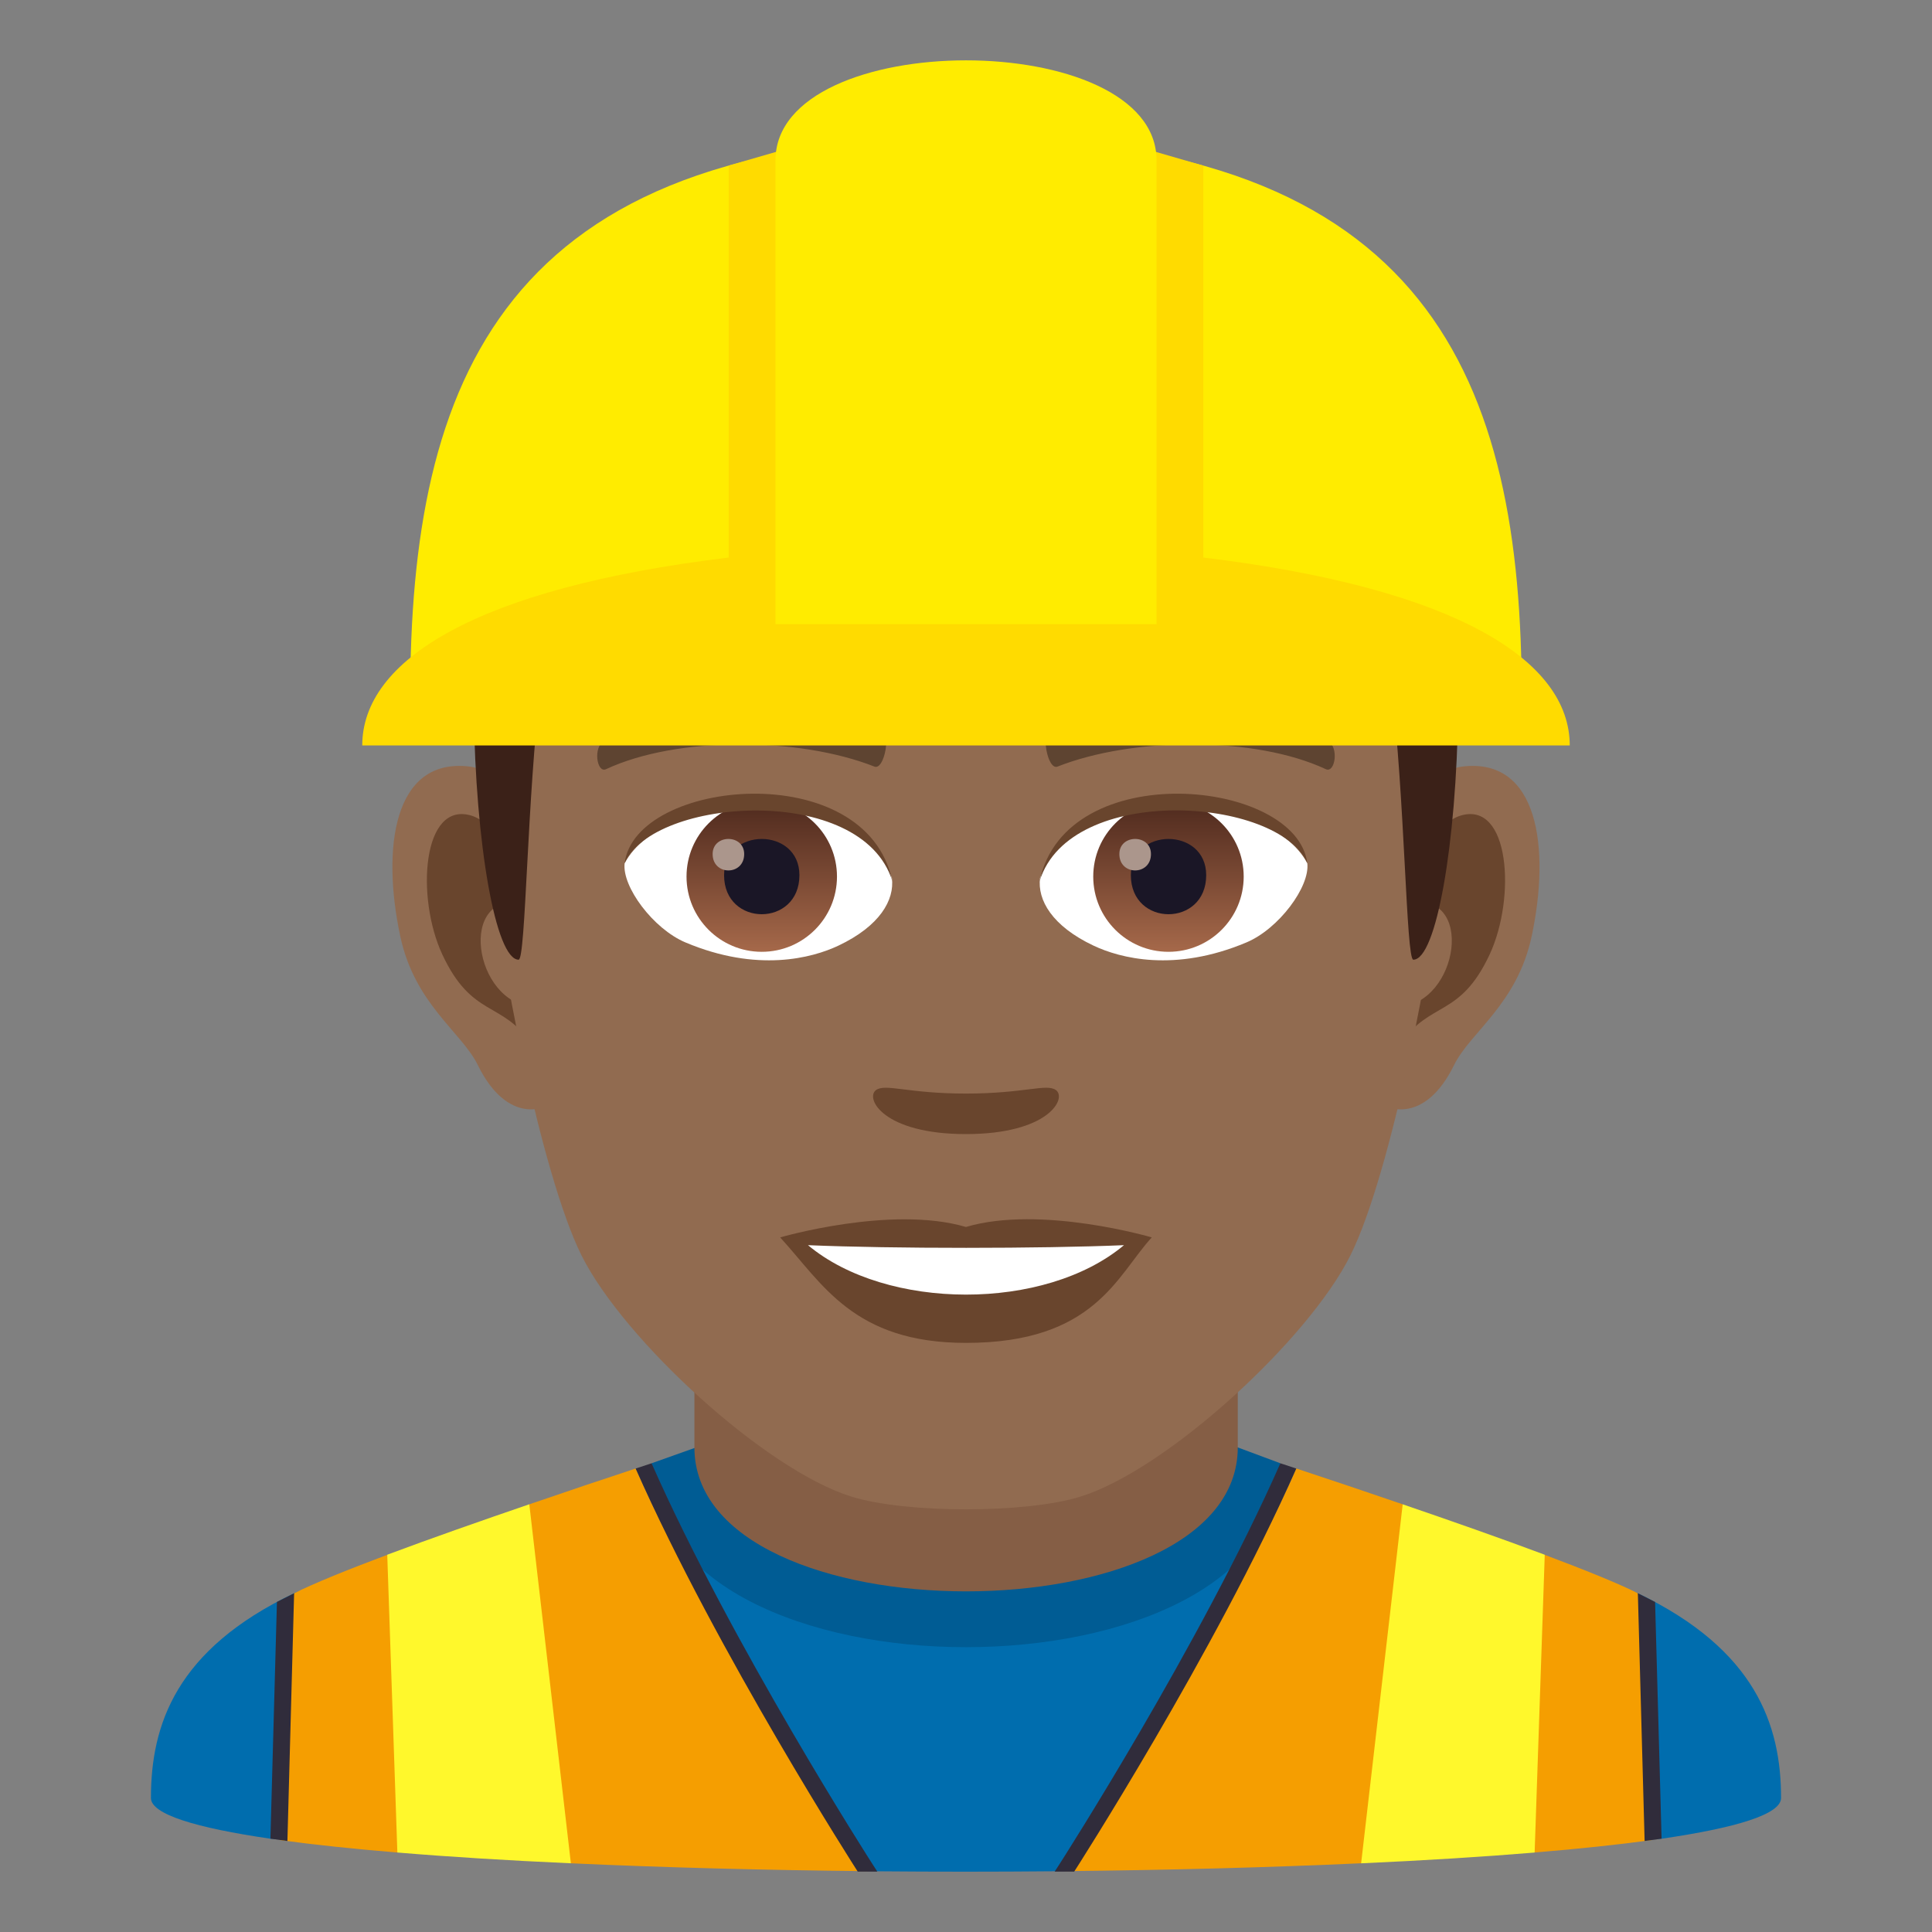 <?xml version="1.0" encoding="utf-8"?>
<!-- Generator: Adobe Illustrator 15.0.0, SVG Export Plug-In . SVG Version: 6.00 Build 0)  -->
<!DOCTYPE svg PUBLIC "-//W3C//DTD SVG 1.1//EN" "http://www.w3.org/Graphics/SVG/1.1/DTD/svg11.dtd">
<svg version="1.1" id="Layer_1" xmlns:x="http://ns.adobe.com/Extensibility/1.0/" xmlns:i="http://ns.adobe.com/AdobeIllustrator/10.0/" xmlns:graph="http://ns.adobe.com/Graphs/1.0/"
	 xmlns="http://www.w3.org/2000/svg" xmlns:xlink="http://www.w3.org/1999/xlink" xmlns:a="http://ns.adobe.com/AdobeSVGViewerExtensions/3.0/"
	 x="0px" y="0px" width="64px" height="64px" viewBox="0 0 64 64" enable-background="new 0 0 64 64" xml:space="preserve">
<rect x="0" y="0" width="64" height="64" fill="#808080" stroke="none"/>
<path fill="#006DAE" d="M9.742,52.779c2.702-1.289,41.829-1.293,44.514,0C58.16,54.652,59,57.145,59,59.561
	c0,0.539-1.482,0.988-3.957,1.349l-20.1,1.078c-1.953,0.018-3.927,0.018-5.88,0.001L8.959,60.91C6.484,60.549,5,60.1,5,59.561
	C5,57.141,5.827,54.645,9.742,52.779z"/>
<path fill="#005C94" d="M21.584,48.473c0,8.123,20.83,8.123,20.83,0l-2.021-0.752H23.697L21.584,48.473z"/>
<path fill="#855E45" d="M23.003,47.947c0,6.359,18,6.359,18,0c0-2.164,0-7.035,0-7.035h-18
	C23.003,40.912,23.003,45.783,23.003,47.947z"/>
<path fill="#F59E01" d="M21.057,48.646c-1.013,0.334-2.242,0.746-3.522,1.186c-0.595,2.4-4.128,3.072-4.706,1.674
	c-1.323,0.496-2.438,0.947-3.086,1.273c-0.092,0.047-0.37,5.775-0.483,8.174c1.125,0.155,2.439,0.293,3.9,0.414
	c3.19-1.475,5.754,0.357,5.754,0.357c3.053,0.14,6.398,0.227,9.815,0.26l-0.069-0.107C28.61,61.801,23.719,54.67,21.057,48.646z"/>
<path fill="#F59E01" d="M51.172,51.506c-0.578,1.398-4.111,0.727-4.706-1.674c-1.28-0.439-2.512-0.852-3.524-1.186
	c-2.66,6.023-7.552,13.154-7.601,13.23l-0.069,0.107c3.418-0.033,6.765-0.12,9.817-0.26c3.188-2.348,5.754-0.357,5.754-0.357
	c1.46-0.121,2.773-0.259,3.898-0.414c-0.113-2.398-0.392-8.127-0.485-8.174C53.608,52.453,52.495,52.002,51.172,51.506z"/>
<path fill="#FFF82C" d="M12.828,51.502l0.335,9.865c1.733,0.145,3.672,0.264,5.748,0.357l-1.377-11.893
	C15.927,50.381,14.252,50.969,12.828,51.502z"/>
<path fill="#FFF82C" d="M46.466,49.832l-1.377,11.893c2.076-0.094,4.015-0.213,5.748-0.357l0.335-9.865
	C49.746,50.969,48.071,50.381,46.466,49.832z"/>
<path fill="#302C3B" d="M9.174,53.066l-0.216,7.842c0.183,0.027,0.369,0.053,0.563,0.078l0.222-8.207
	C9.544,52.883,9.174,53.066,9.174,53.066z"/>
<path fill="#302C3B" d="M54.256,52.779l0.224,8.207c0.193-0.025,0.38-0.051,0.562-0.078l-0.215-7.84
	C54.826,53.068,54.456,52.883,54.256,52.779z"/>
<path fill="#302C3B" d="M28.903,61.752c-0.049-0.074-4.666-7.275-7.319-13.279c-0.169,0.055-0.344,0.113-0.527,0.174
	C23.755,54.754,28.414,62,28.414,62h0.649L28.903,61.752z"/>
<path fill="#302C3B" d="M35.097,61.752c0.049-0.074,4.666-7.275,7.317-13.279c0.169,0.055,0.344,0.113,0.527,0.174
	C40.245,54.754,35.584,62,35.584,62h-0.647L35.097,61.752z"/>
<path id="Path_2094_" fill="#916B50" d="M48.439,25.393c-2.545,0.307-4.383,8.814-2.781,11.06c0.225,0.313,1.535,0.814,2.508-1.168
	c0.539-1.098,2.092-2.014,2.574-4.277C51.357,28.108,50.973,25.086,48.439,25.393z"/>
<path id="Path_2093_" fill="#916B50" d="M15.559,25.393c2.545,0.307,4.383,8.814,2.781,11.06c-0.225,0.313-1.535,0.814-2.51-1.168
	c-0.537-1.098-2.092-2.014-2.572-4.277C12.639,28.108,13.025,25.086,15.559,25.393z"/>
<path id="Path_2092_" fill="#69452D" d="M48.371,27.022c-0.664,0.209-1.389,1.221-1.781,2.898c2.32-0.498,1.74,3.361-0.277,3.433
	c0.02,0.389,0.045,0.787,0.094,1.207c0.971-1.408,1.959-0.844,2.938-2.939C50.225,29.733,50.016,26.508,48.371,27.022z"/>
<path id="Path_2091_" fill="#69452D" d="M17.408,29.917c-0.395-1.676-1.117-2.686-1.781-2.895c-1.643-0.514-1.855,2.711-0.973,4.6
	c0.979,2.095,1.967,1.531,2.939,2.939c0.047-0.42,0.074-0.82,0.09-1.209C15.688,33.258,15.115,29.446,17.408,29.917z"/>
<path id="Path_2090_" fill="#916B50" d="M31.998,9.034c-11.027,0-16.34,8.328-15.676,19.908c0.133,2.33,1.582,9.929,2.947,12.656
	c1.398,2.789,6.074,7.09,8.938,7.98c1.811,0.561,5.773,0.561,7.582,0c2.865-0.891,7.543-5.191,8.939-7.98
	c1.369-2.727,2.814-10.324,2.945-12.656C48.342,17.362,43.029,9.034,31.998,9.034z"/>
<path id="Path_2089_" fill="#5E4431" d="M43.98,24.543c-2.521-1.336-7.348-1.4-9.146-0.469c-0.387,0.178-0.131,1.441,0.193,1.322
	c2.504-0.99,6.547-1.012,8.893,0.084C44.232,25.624,44.363,24.729,43.98,24.543z"/>
<path id="Path_2088_" fill="#5E4431" d="M20.018,24.543c2.521-1.336,7.346-1.4,9.146-0.469c0.385,0.178,0.131,1.441-0.193,1.322
	c-2.51-0.99-6.547-1.012-8.895,0.084C19.766,25.624,19.637,24.729,20.018,24.543z"/>
<path id="Path_2087_" fill="#69452D" d="M34.975,36.107c-0.314-0.219-1.053,0.119-2.977,0.119c-1.92,0-2.66-0.338-2.975-0.119
	c-0.377,0.266,0.223,1.461,2.975,1.461C34.752,37.568,35.354,36.373,34.975,36.107z"/>
<path id="Path_2086_" fill="#69452D" d="M31.998,40.645c-2.479-0.729-6.154,0.346-6.154,0.346c1.398,1.521,2.424,3.494,6.154,3.494
	c4.275,0,5.002-2.24,6.156-3.494C38.154,40.99,34.479,39.91,31.998,40.645z"/>
<path id="Path_2085_" fill="#FFFFFF" d="M26.766,41.248c2.602,2.176,7.852,2.191,10.467,0
	C34.461,41.365,29.557,41.367,26.766,41.248z"/>
<path id="Path_2084_" fill="#FFFFFF" d="M29.545,29.084c0.094,0.73-0.402,1.594-1.773,2.242c-0.871,0.412-2.686,0.896-5.066-0.107
	c-1.066-0.449-2.107-1.848-2.014-2.623C21.982,26.167,28.336,25.811,29.545,29.084z"/>
<linearGradient id="Oval_1_" gradientUnits="userSpaceOnUse" x1="-424.582" y1="477.466" x2="-424.582" y2="478.224" gradientTransform="matrix(6.57 0 0 -6.57 2814.78 3168.528)">
	<stop  offset="0" style="stop-color:#A6694A"/>
	<stop  offset="1" style="stop-color:#4F2A1E"/>
	<a:midPointStop  offset="0" style="stop-color:#A6694A"/>
	<a:midPointStop  offset="0.5" style="stop-color:#A6694A"/>
	<a:midPointStop  offset="1" style="stop-color:#4F2A1E"/>
</linearGradient>
<circle id="Oval_270_" fill="url(#Oval_1_)" cx="25.234" cy="29.038" r="2.492"/>
<path id="Path_2083_" fill="#1A1626" d="M23.986,28.991c0,1.725,2.496,1.725,2.496,0C26.482,27.391,23.986,27.391,23.986,28.991z"/>
<path id="Path_2082_" fill="#AB968C" d="M23.607,28.292c0,0.723,1.045,0.723,1.045,0C24.652,27.624,23.607,27.624,23.607,28.292z"/>
<path id="Path_2081_" fill="#69452D" d="M29.557,29.18c-1.014-3.25-7.926-2.77-8.865-0.584
	C21.039,25.797,28.693,25.057,29.557,29.18z"/>
<path id="Path_2080_" fill="#FFFFFF" d="M34.453,29.084c-0.094,0.73,0.4,1.594,1.773,2.242c0.871,0.412,2.684,0.896,5.064-0.107
	c1.07-0.449,2.109-1.848,2.016-2.623C42.016,26.167,35.66,25.811,34.453,29.084z"/>
<linearGradient id="Oval_2_" gradientUnits="userSpaceOnUse" x1="-425.23" y1="477.466" x2="-425.23" y2="478.224" gradientTransform="matrix(6.57 0 0 -6.57 2832.511 3168.528)">
	<stop  offset="0" style="stop-color:#A6694A"/>
	<stop  offset="1" style="stop-color:#4F2A1E"/>
	<a:midPointStop  offset="0" style="stop-color:#A6694A"/>
	<a:midPointStop  offset="0.5" style="stop-color:#A6694A"/>
	<a:midPointStop  offset="1" style="stop-color:#4F2A1E"/>
</linearGradient>
<circle id="Oval_269_" fill="url(#Oval_2_)" cx="38.707" cy="29.038" r="2.492"/>
<path id="Path_2079_" fill="#1A1626" d="M37.461,28.991c0,1.725,2.496,1.725,2.496,0C39.957,27.391,37.461,27.391,37.461,28.991z"/>
<path id="Path_2078_" fill="#AB968C" d="M37.08,28.292c0,0.723,1.047,0.723,1.047,0C38.127,27.624,37.08,27.624,37.08,28.292z"/>
<path id="Path_2077_" fill="#69452D" d="M34.441,29.18c1.012-3.248,7.92-2.783,8.865-0.584
	C42.955,25.797,35.305,25.057,34.441,29.18z"/>
<path fill="#614036" d="M46.084,11.793C43.67,8.532,39.252,6,31.998,6c-7.252,0-11.668,2.531-14.082,5.793
	C14.498,16.409,49.5,16.409,46.084,11.793z"/>
<linearGradient id="SVGID_1_" gradientUnits="userSpaceOnUse" x1="32" y1="31.791" x2="32" y2="10.412">
	<stop  offset="0.5" style="stop-color:#3B2118"/>
	<stop  offset="0.672" style="stop-color:#44281F"/>
	<stop  offset="0.952" style="stop-color:#5C3C32"/>
	<stop  offset="1" style="stop-color:#614036"/>
	<a:midPointStop  offset="0.5" style="stop-color:#3B2118"/>
	<a:midPointStop  offset="0.6" style="stop-color:#3B2118"/>
	<a:midPointStop  offset="1" style="stop-color:#614036"/>
</linearGradient>
<path fill="url(#SVGID_1_)" d="M46.084,11.793c-2.414-3.262-6.832,0.275-14.086,0.275c-7.252,0-11.668-3.537-14.082-0.275
	c-3.418,4.615-2.258,19.998-0.736,19.998c0.24,0,0.275-5.381,0.736-9.104c0.373-3.029,1.094-5.969,1.924-6.449
	c2.531-1.467,7.412,0.631,12.158,0.631s9.629-2.098,12.162-0.631c0.828,0.48,1.547,3.42,1.924,6.449
	c0.459,3.723,0.494,9.104,0.734,9.104C48.34,31.792,49.5,16.409,46.084,11.793z"/>
<path fill="#FFEC00" d="M50.41,23.09H13.588C13.588,12.659,16.6,4.549,32,4.549C47.398,4.549,50.41,12.659,50.41,23.09z"/>
<path fill="#FFDB00" d="M39.861,18.469V5.487l-7.859-2.277l-7.863,2.275v12.984C15.738,19.485,12,21.887,12,24.694h40
	C52,21.887,48.262,19.485,39.861,18.469z"/>
<path fill="#FFEC00" d="M38.313,20.676H25.689V5.311c0-4.416,12.623-4.416,12.623,0V20.676z"/>
</svg>

